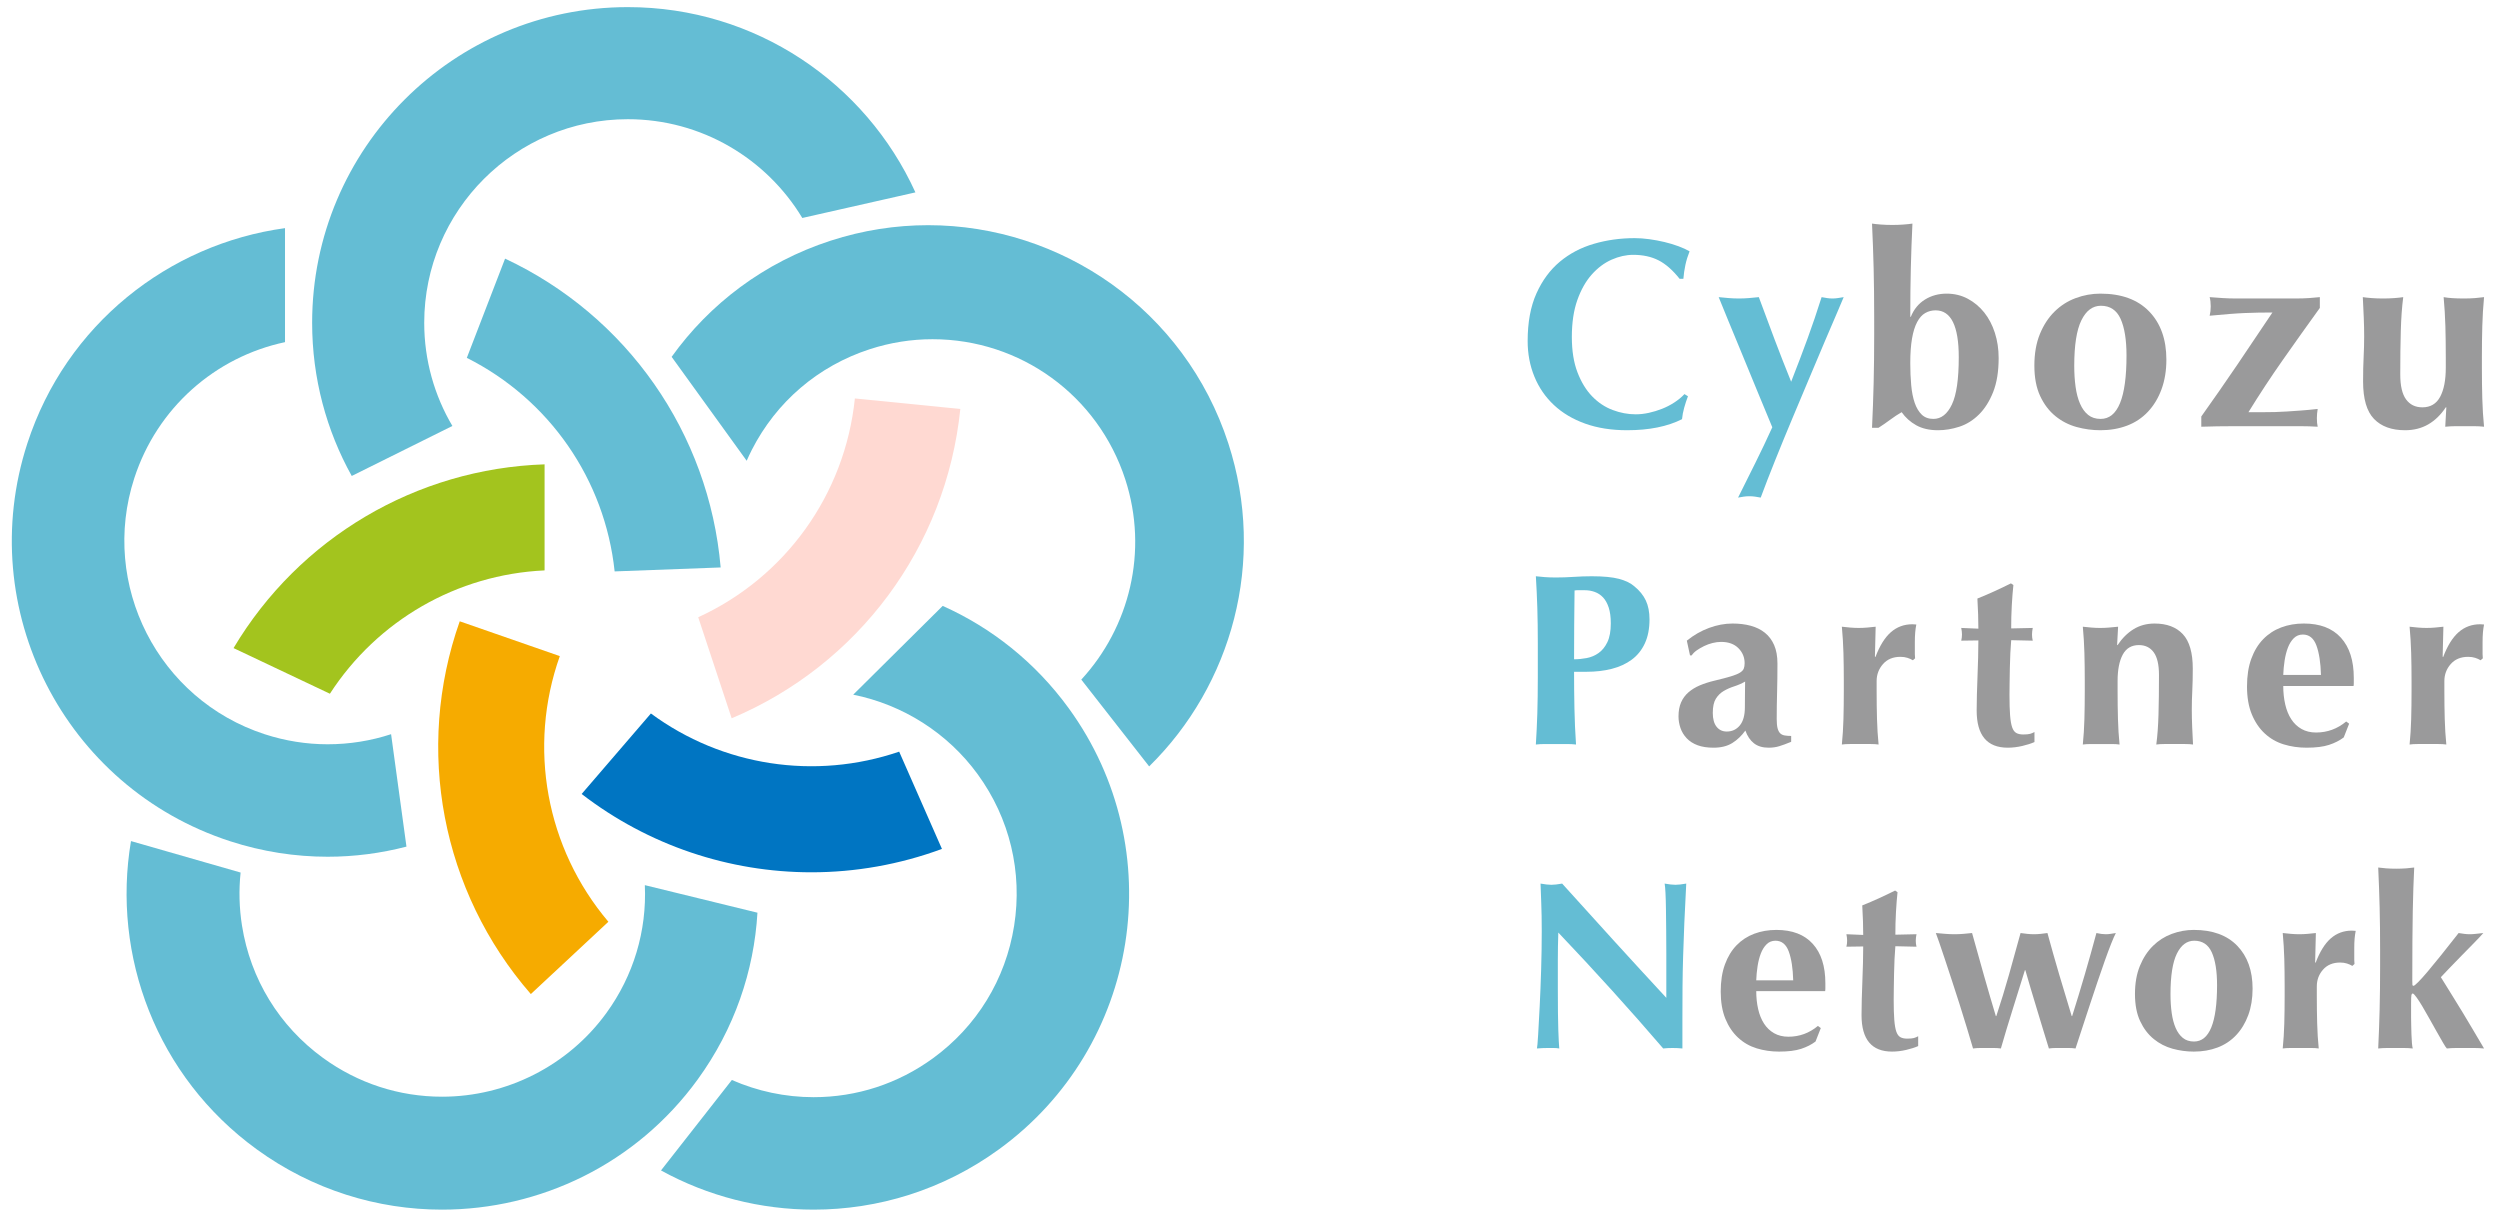 <?xml version="1.0" encoding="utf-8"?>
<!-- Generator: Adobe Illustrator 25.0.1, SVG Export Plug-In . SVG Version: 6.00 Build 0)  -->
<svg version="1.1" xmlns="http://www.w3.org/2000/svg" xmlns:xlink="http://www.w3.org/1999/xlink" x="0px" y="0px"
	 viewBox="0 0 783.802 381.247" style="enable-background:new 0 0 783.802 381.247;" xml:space="preserve">
<g id="レイヤー_4" style="display:none;">
</g>
<g id="レイヤー_3" style="display:none;">
</g>
<g id="レイヤー_2" style="display:none;">
</g>
<g id="レイヤー_1">
	<g>
	</g>
	<g>
	</g>
	<g>
	</g>
	<g>
	</g>
	<g>
		<g>
		</g>
		<g>
		</g>
	</g>
	<g>
		<g>
		</g>
		<g>
		</g>
	</g>
	<g>
	</g>
	<g>
	</g>
	<g>
		<g>
		</g>
		<g>
		</g>
	</g>
	<g>
	</g>
	<g>
	</g>
	<g>
		<g>
		</g>
		<g>
		</g>
	</g>
	<g>
		<g>
		</g>
		<g>
		</g>
	</g>
	<g>
		<g>
		</g>
		<g>
		</g>
	</g>
	<g>
		<g>
		</g>
		<g>
		</g>
	</g>
	<g>
	</g>
	<g>
	</g>
	<g>
	</g>
	<g>
	</g>
	<g>
	</g>
	<g>
	</g>
	<g>
	</g>
	<g>
	</g>
	<g>
		<g>
		</g>
		<g>
		</g>
	</g>
	<g>
		<g>
			<path style="fill:#64BDD4;" d="M528.026,127.832c-0.339,1.213-0.565,2.408-0.677,3.589c-4.561,2.309-10.304,3.464-17.231,3.464
				c-4.899,0-9.278-0.69-13.134-2.07c-3.858-1.38-7.123-3.323-9.798-5.828c-2.675-2.506-4.717-5.475-6.122-8.912
				c-1.409-3.433-2.112-7.151-2.112-11.148c0-5.856,0.914-10.825,2.745-14.909c1.828-4.08,4.279-7.403,7.348-9.966
				c3.069-2.563,6.63-4.436,10.685-5.617c4.055-1.183,8.306-1.773,12.755-1.773c1.464,0,3.011,0.112,4.645,0.336
				c1.632,0.226,3.21,0.523,4.73,0.887c1.522,0.368,2.969,0.802,4.351,1.31c1.378,0.506,2.546,1.043,3.505,1.604
				c-0.563,1.409-1.001,2.829-1.31,4.266c-0.309,1.435-0.521,2.887-0.633,4.349h-1.183c-2.14-2.702-4.336-4.63-6.588-5.786
				c-2.252-1.153-4.899-1.731-7.94-1.731c-2.252,0-4.518,0.508-6.8,1.519c-2.279,1.014-4.349,2.565-6.207,4.647
				c-1.858,2.082-3.365,4.745-4.518,7.98c-1.155,3.24-1.733,7.111-1.733,11.614c0,4.336,0.593,8.04,1.776,11.108
				c1.181,3.069,2.715,5.574,4.603,7.517c1.886,1.943,4.025,3.365,6.419,4.264c2.394,0.902,4.8,1.352,7.223,1.352
				c1.35,0,2.73-0.154,4.137-0.466c1.407-0.309,2.787-0.73,4.139-1.266c1.35-0.535,2.631-1.196,3.843-1.985
				c1.211-0.789,2.267-1.661,3.168-2.62l1.096,0.677C528.756,125.426,528.362,126.622,528.026,127.832z"/>
			<path style="fill:#64BDD4;" d="M561.564,119.683c1.014-2.59,1.943-4.997,2.787-7.223c0.844-2.224,1.646-4.376,2.406-6.461
				c0.76-2.082,1.492-4.167,2.197-6.251c0.703-2.082,1.422-4.277,2.154-6.588c0.618,0.114,1.196,0.212,1.731,0.296
				c0.533,0.085,1.084,0.127,1.646,0.127s1.126-0.042,1.689-0.127c0.563-0.085,1.183-0.182,1.858-0.296
				c-0.281,0.732-0.942,2.296-1.983,4.688c-1.043,2.396-2.311,5.352-3.801,8.869c-1.494,3.519-3.141,7.42-4.942,11.699
				c-1.803,4.279-3.619,8.603-5.449,12.964c-1.831,4.364-3.604,8.685-5.32,12.966c-1.718,4.279-3.225,8.165-4.518,11.656
				c-0.62-0.114-1.213-0.212-1.773-0.296c-0.565-0.085-1.156-0.127-1.776-0.127s-1.211,0.042-1.773,0.127s-1.153,0.182-1.773,0.296
				c1.858-3.716,3.687-7.392,5.49-11.024s3.549-7.305,5.238-11.022c-1.352-3.21-2.859-6.842-4.518-10.897
				c-1.663-4.055-3.295-8.025-4.899-11.91c-1.606-3.883-3.071-7.432-4.393-10.641c-1.323-3.21-2.322-5.661-2.999-7.35
				c1.071,0.114,2.125,0.212,3.168,0.296c1.041,0.085,2.097,0.127,3.168,0.127c1.069,0,2.112-0.042,3.126-0.127
				c1.012-0.085,2.055-0.182,3.124-0.296c1.634,4.448,3.28,8.869,4.942,13.261C558.03,110.813,559.761,115.234,561.564,119.683z"/>
			<path style="fill:#9A9A9B;" d="M587.594,99.326c0-5.519-0.057-10.586-0.169-15.203c-0.114-4.618-0.284-9.293-0.508-14.022
				c0.732,0.114,1.661,0.212,2.787,0.296c1.126,0.085,2.309,0.127,3.549,0.127c1.238,0,2.419-0.042,3.547-0.127
				c1.126-0.085,2.055-0.182,2.787-0.296c-0.226,4.73-0.394,9.405-0.506,14.022c-0.114,4.618-0.169,9.684-0.169,15.203h0.169
				c0.957-2.366,2.434-4.167,4.434-5.407c1.998-1.238,4.266-1.858,6.8-1.858c2.421,0,4.63,0.538,6.63,1.606
				c1.998,1.069,3.716,2.506,5.153,4.307c1.435,1.803,2.546,3.928,3.335,6.378c0.787,2.449,1.183,5.081,1.183,7.896
				c0,4.224-0.578,7.786-1.731,10.685c-1.155,2.901-2.647,5.253-4.478,7.054c-1.831,1.803-3.871,3.069-6.122,3.801
				c-2.254,0.73-4.478,1.098-6.673,1.098c-2.703,0-4.984-0.523-6.842-1.564c-1.858-1.041-3.38-2.406-4.561-4.095
				c-1.183,0.675-2.381,1.464-3.591,2.364c-1.211,0.902-2.436,1.746-3.674,2.533h-2.027c0.224-4.73,0.394-9.417,0.508-14.063
				c0.112-4.645,0.169-9.726,0.169-15.246V99.326z M598.911,113.854c0,2.478,0.097,4.787,0.294,6.924
				c0.197,2.142,0.563,3.985,1.098,5.534s1.268,2.772,2.197,3.674c0.929,0.902,2.154,1.35,3.674,1.35
				c2.421,0,4.351-1.505,5.786-4.518c1.437-3.011,2.154-7.953,2.154-14.822c0-9.798-2.421-14.697-7.263-14.697
				c-1.183,0-2.269,0.281-3.253,0.844c-0.986,0.563-1.831,1.507-2.533,2.829c-0.705,1.325-1.24,3.041-1.606,5.153
				C599.093,108.238,598.911,110.813,598.911,113.854z"/>
			<path style="fill:#9A9A9B;" d="M637.817,114.614c0-3.771,0.578-7.066,1.731-9.883c1.153-2.815,2.69-5.166,4.603-7.051
				c1.915-1.888,4.125-3.295,6.632-4.224c2.504-0.929,5.079-1.395,7.727-1.395c6.59,0,11.684,1.858,15.29,5.576
				c3.602,3.716,5.405,8.755,5.405,15.119c0,3.435-0.508,6.533-1.522,9.29c-1.012,2.76-2.436,5.111-4.264,7.054
				c-1.831,1.943-4.012,3.392-6.546,4.349c-2.535,0.957-5.322,1.437-8.363,1.437c-2.533,0-5.024-0.339-7.475-1.014
				c-2.449-0.677-4.66-1.816-6.63-3.422c-1.97-1.604-3.562-3.701-4.772-6.292C638.423,121.568,637.817,118.387,637.817,114.614z
				 M666.705,111.488c0-4.954-0.62-8.797-1.858-11.529c-1.24-2.73-3.295-4.097-6.167-4.097c-2.59,0-4.633,1.522-6.122,4.563
				c-1.494,3.039-2.239,7.798-2.239,14.274c0,2.364,0.14,4.561,0.423,6.588c0.279,2.027,0.745,3.788,1.392,5.278
				c0.648,1.494,1.492,2.662,2.533,3.507c1.043,0.844,2.351,1.266,3.928,1.266C664.002,131.337,666.705,124.721,666.705,111.488z"/>
			<path style="fill:#9A9A9B;" d="M701.431,114.36c3.632-5.348,7.305-10.812,11.022-16.386c-1.634,0-3.126,0.015-4.476,0.042
				c-1.352,0.03-2.745,0.072-4.182,0.127c-1.435,0.057-3.026,0.157-4.772,0.296c-1.746,0.14-3.831,0.324-6.249,0.548
				c0.224-0.899,0.336-1.886,0.336-2.956c0-1.069-0.112-2.027-0.336-2.872c1.405,0.114,2.787,0.212,4.137,0.296
				c1.352,0.085,2.732,0.127,4.139,0.127h9.206h9.377c1.575,0,2.997-0.042,4.264-0.127c1.268-0.085,2.408-0.182,3.422-0.296v3.38
				c-3.943,5.462-7.801,10.882-11.572,16.259c-3.773,5.377-7.377,10.852-10.812,16.429h4.899c1.183,0,2.336-0.015,3.462-0.042
				s2.336-0.085,3.631-0.169s2.732-0.182,4.309-0.296c1.577-0.112,3.378-0.281,5.405-0.506c-0.169,1.014-0.252,1.97-0.252,2.872
				c0,1.069,0.083,1.97,0.252,2.702c-0.902-0.057-1.788-0.099-2.66-0.127c-0.874-0.03-1.773-0.042-2.702-0.042
				c-0.929,0-1.93,0-2.999,0c-1.071,0-2.281,0-3.631,0h-6.421c-3.096,0-5.701,0-7.811,0c-2.112,0-3.858,0.013-5.238,0.042
				c-1.38,0.028-2.463,0.055-3.251,0.085c-0.789,0.028-1.382,0.042-1.776,0.042v-3.21
				C694.039,125.117,697.797,119.71,701.431,114.36z"/>
			<path style="fill:#9A9A9B;" d="M766.807,127.705c-1.577,2.366-3.42,4.154-5.532,5.365c-2.112,1.208-4.518,1.816-7.223,1.816
				c-4.222,0-7.475-1.183-9.754-3.549c-2.281-2.364-3.422-6.277-3.422-11.739c0-2.872,0.055-5.407,0.169-7.602
				c0.112-2.197,0.169-4.393,0.169-6.59c0-1.801-0.042-3.758-0.127-5.868c-0.085-2.112-0.184-4.237-0.296-6.378
				c0.732,0.114,1.661,0.212,2.787,0.296c1.126,0.085,2.309,0.127,3.549,0.127c1.238,0,2.419-0.042,3.547-0.127
				c1.126-0.085,2.055-0.182,2.787-0.296c-0.394,3.041-0.648,6.56-0.76,10.558c-0.114,4-0.169,8.56-0.169,13.684
				c0,3.547,0.605,6.152,1.816,7.813s2.914,2.491,5.111,2.491c2.533,0,4.391-1.098,5.574-3.293c1.183-2.197,1.773-5.238,1.773-9.123
				v-3.378c0-3.435-0.042-6.66-0.127-9.671s-0.267-6.04-0.548-9.081c1.574,0.284,3.687,0.423,6.334,0.423
				c1.295,0,2.478-0.042,3.549-0.127c1.069-0.085,1.998-0.182,2.787-0.296c-0.284,3.041-0.466,6.069-0.55,9.081
				s-0.127,6.237-0.127,9.671v3.378c0,3.435,0.042,6.673,0.127,9.714c0.085,3.041,0.267,5.97,0.55,8.785
				c-1.014-0.114-2.015-0.169-2.999-0.169c-0.986,0-1.985,0-2.999,0c-1.014,0-2.015,0-2.999,0c-0.986,0-2.042,0.055-3.168,0.169
				l0.339-6.082H766.807z"/>
			<path style="fill:#64BDD4;" d="M482.139,201.938c0-4.247-0.053-8.023-0.154-11.324c-0.104-3.303-0.256-6.618-0.461-9.944
				c0.87,0.104,1.818,0.193,2.842,0.269c1.022,0.076,2.176,0.114,3.456,0.114c1.79,0,3.646-0.063,5.566-0.19
				c1.919-0.129,3.801-0.193,5.644-0.193c3.634,0,6.476,0.269,8.524,0.806c2.046,0.538,3.659,1.318,4.836,2.341
				c1.638,1.333,2.842,2.817,3.61,4.455c0.768,1.638,1.151,3.608,1.151,5.913c0,2.916-0.487,5.426-1.458,7.523
				c-0.974,2.101-2.343,3.803-4.11,5.107c-1.765,1.306-3.852,2.267-6.258,2.88c-2.406,0.614-5.043,0.921-7.909,0.921h-3.915
				c0,3.841,0.038,7.667,0.114,11.481s0.243,7.589,0.499,11.326c-0.872-0.104-1.818-0.154-2.842-0.154s-2.176,0-3.454,0
				c-1.28,0-2.434,0-3.456,0c-1.024,0-1.972,0.051-2.842,0.154c0.205-3.174,0.358-6.412,0.461-9.714
				c0.102-3.301,0.154-7.077,0.154-11.326V201.938z M505.02,195.411c0-1.945-0.218-3.583-0.652-4.914
				c-0.436-1.331-1.024-2.391-1.767-3.187c-0.743-0.791-1.613-1.369-2.609-1.727c-0.999-0.358-2.036-0.538-3.111-0.538h-1.765
				c-0.258,0-0.512,0-0.768,0c-0.258,0-0.487,0.025-0.692,0.076c-0.051,3.687-0.089,7.307-0.114,10.865
				c-0.028,3.56-0.038,7.13-0.038,10.713c1.278,0,2.597-0.127,3.953-0.383c1.357-0.256,2.599-0.781,3.725-1.575
				c1.126-0.794,2.046-1.932,2.764-3.418C504.662,199.84,505.02,197.868,505.02,195.411z"/>
			<path style="fill:#9A9A9B;" d="M528.855,200.863c2.15-1.74,4.467-3.071,6.95-3.991c2.482-0.923,4.952-1.382,7.409-1.382
				c2.049,0,3.93,0.229,5.644,0.69c1.714,0.461,3.2,1.189,4.455,2.188c1.253,0.999,2.226,2.292,2.916,3.877
				c0.692,1.589,1.037,3.509,1.037,5.76c0,3.276-0.038,6.309-0.114,9.098c-0.076,2.791-0.116,5.568-0.116,8.332
				c0,1.23,0.089,2.188,0.269,2.88c0.18,0.69,0.449,1.217,0.806,1.575c0.358,0.358,0.832,0.588,1.422,0.69
				c0.586,0.104,1.266,0.154,2.034,0.154v1.841c-1.486,0.616-2.738,1.075-3.763,1.384c-1.024,0.307-2.125,0.459-3.301,0.459
				c-1.894,0-3.43-0.459-4.607-1.382c-1.179-0.921-2.074-2.252-2.688-3.993c-1.179,1.64-2.546,2.946-4.108,3.917
				c-1.562,0.971-3.519,1.458-5.875,1.458c-1.945,0-3.608-0.256-4.99-0.768c-1.382-0.51-2.523-1.24-3.418-2.188
				c-0.895-0.946-1.549-2.021-1.958-3.225c-0.411-1.202-0.614-2.417-0.614-3.646c0-1.689,0.269-3.149,0.806-4.376
				c0.538-1.23,1.306-2.277,2.303-3.149c0.999-0.87,2.188-1.6,3.57-2.188c1.384-0.588,2.944-1.088,4.685-1.496
				c2.15-0.512,3.852-0.961,5.107-1.344c1.253-0.385,2.188-0.768,2.802-1.153c0.614-0.383,1.009-0.806,1.189-1.266
				c0.18-0.461,0.269-1.024,0.269-1.691c0-1.841-0.652-3.416-1.958-4.721s-3.109-1.958-5.413-1.958c-0.87,0-1.765,0.114-2.688,0.345
				c-0.921,0.231-1.803,0.55-2.65,0.961c-0.844,0.411-1.613,0.857-2.302,1.344c-0.692,0.487-1.217,1.009-1.575,1.572h-0.538
				L528.855,200.863z M547.055,221.748c0-2.199,0.011-3.877,0.038-5.028c0.025-1.151,0.038-2.163,0.038-3.033
				c-1.075,0.614-2.216,1.113-3.418,1.496c-1.202,0.385-2.303,0.872-3.301,1.46c-0.999,0.588-1.818,1.395-2.457,2.419
				c-0.641,1.024-0.961,2.508-0.961,4.453c0,1.894,0.398,3.339,1.191,4.338c0.794,0.999,1.854,1.498,3.187,1.498
				c1.689,0,3.058-0.641,4.108-1.922C546.528,226.152,547.055,224.258,547.055,221.748z"/>
			<path style="fill:#9A9A9B;" d="M587.983,206.007c1.331-3.532,2.944-6.129,4.838-7.792c1.892-1.663,4.146-2.497,6.757-2.497
				c0.254,0,0.472,0.015,0.652,0.04c0.18,0.025,0.37,0.038,0.576,0.038c-0.152,0.768-0.269,1.587-0.345,2.457
				c-0.076,0.87-0.116,1.894-0.116,3.071v2.457c0,0.411,0,0.844,0,1.306s0.025,0.895,0.078,1.306l-0.692,0.614
				c-0.512-0.307-1.088-0.563-1.727-0.768c-0.641-0.203-1.371-0.307-2.188-0.307c-2.305,0-4.122,0.756-5.452,2.264
				c-1.333,1.511-1.998,3.291-1.998,5.337v3.071c0,3.124,0.038,6.067,0.116,8.831c0.076,2.764,0.241,5.426,0.499,7.987
				c-0.667-0.104-1.498-0.154-2.497-0.154c-0.997,0-2.087,0-3.263,0s-2.252,0-3.225,0c-0.971,0-1.818,0.051-2.533,0.154
				c0.256-2.561,0.423-5.223,0.499-7.987c0.076-2.764,0.114-5.708,0.114-8.831v-3.071c0-3.121-0.038-6.053-0.114-8.791
				c-0.076-2.738-0.243-5.492-0.499-8.256c0.87,0.104,1.752,0.193,2.65,0.269c0.895,0.076,1.778,0.116,2.65,0.116
				c0.87,0,1.752-0.04,2.647-0.116c0.895-0.076,1.78-0.165,2.65-0.269l-0.231,9.369L587.983,206.007z"/>
			<path style="fill:#9A9A9B;" d="M637.078,198.943c0,0.667,0.076,1.306,0.231,1.919l-6.757-0.152
				c-0.104,1.179-0.193,2.533-0.269,4.07c-0.078,1.536-0.129,3.098-0.154,4.683c-0.025,1.587-0.051,3.124-0.076,4.607
				c-0.027,1.486-0.038,2.738-0.038,3.763c0,2.662,0.064,4.812,0.19,6.45c0.127,1.638,0.347,2.893,0.654,3.763
				c0.307,0.87,0.741,1.458,1.306,1.765c0.561,0.307,1.278,0.461,2.15,0.461c0.971,0,1.689-0.063,2.148-0.193
				c0.461-0.127,0.923-0.32,1.384-0.576v3.149c-1.026,0.459-2.305,0.87-3.841,1.227c-1.534,0.358-3.045,0.538-4.529,0.538
				c-6.503,0-9.752-3.89-9.752-11.671c0-1.484,0.025-3.16,0.076-5.028c0.051-1.869,0.114-3.788,0.193-5.76
				c0.076-1.97,0.14-3.915,0.19-5.835c0.051-1.919,0.078-3.697,0.078-5.337l-5.375,0.076c0.152-0.614,0.231-1.253,0.231-1.919
				c0-0.614-0.078-1.306-0.231-2.072l5.375,0.229c0-1.585-0.027-3.071-0.078-4.453c-0.051-1.382-0.127-3.045-0.229-4.99
				c1.79-0.717,3.555-1.471,5.297-2.267c1.74-0.791,3.481-1.623,5.221-2.495l0.768,0.538c-0.104,0.819-0.193,1.78-0.269,2.88
				c-0.076,1.1-0.152,2.252-0.231,3.454c-0.076,1.204-0.127,2.434-0.152,3.687c-0.027,1.255-0.038,2.444-0.038,3.57l6.757-0.152
				C637.154,197.637,637.078,198.329,637.078,198.943z"/>
			<path style="fill:#9A9A9B;" d="M663.906,202.245c1.433-2.148,3.111-3.811,5.03-4.99c1.919-1.177,4.108-1.765,6.565-1.765
				c3.839,0,6.795,1.113,8.869,3.339c2.072,2.226,3.109,5.824,3.109,10.789c0,2.609-0.051,4.914-0.152,6.91
				c-0.104,1.998-0.154,3.993-0.154,5.989c0,1.64,0.038,3.418,0.116,5.337c0.076,1.919,0.165,3.775,0.269,5.568
				c-0.667-0.104-1.511-0.154-2.535-0.154c-1.024,0-2.099,0-3.225,0s-2.201,0-3.225,0s-1.869,0.051-2.533,0.154
				c0.358-2.662,0.588-5.799,0.692-9.407c0.102-3.608,0.152-7.743,0.152-12.401c0-3.225-0.55-5.591-1.651-7.102
				c-1.1-1.509-2.65-2.267-4.645-2.267c-2.305,0-3.993,0.999-5.068,2.997c-1.075,1.996-1.613,4.759-1.613,8.292v3.071
				c0,3.124,0.038,6.067,0.116,8.831c0.076,2.764,0.241,5.426,0.499,7.987c-0.667-0.104-1.498-0.154-2.497-0.154
				c-0.997,0-2.087,0-3.263,0s-2.252,0-3.225,0c-0.971,0-1.818,0.051-2.533,0.154c0.256-2.561,0.423-5.223,0.499-7.987
				c0.076-2.764,0.114-5.708,0.114-8.831v-3.071c0-3.121-0.038-6.053-0.114-8.791c-0.076-2.738-0.243-5.492-0.499-8.256
				c0.921,0.104,1.831,0.193,2.726,0.269c0.895,0.076,1.805,0.116,2.726,0.116c0.923,0,1.831-0.04,2.726-0.116
				c0.895-0.076,1.856-0.165,2.88-0.269l-0.307,5.758H663.906z"/>
			<path style="fill:#9A9A9B;" d="M715.846,215.069c0,2.049,0.205,3.968,0.616,5.758c0.408,1.792,1.035,3.339,1.881,4.645
				c0.844,1.306,1.919,2.33,3.223,3.073c1.306,0.741,2.829,1.113,4.569,1.113c3.532,0,6.681-1.153,9.445-3.456l0.923,0.69
				l-1.691,4.3c-1.28,0.973-2.815,1.754-4.607,2.343s-4.146,0.882-7.064,0.882c-2.508,0-4.889-0.345-7.14-1.037
				c-2.254-0.69-4.237-1.828-5.951-3.416c-1.716-1.587-3.071-3.596-4.07-6.027c-0.999-2.432-1.498-5.337-1.498-8.717
				c0-3.327,0.449-6.22,1.344-8.677c0.895-2.457,2.137-4.503,3.725-6.141c1.587-1.638,3.466-2.868,5.644-3.687
				c2.175-0.819,4.542-1.227,7.102-1.227c5.068,0,8.945,1.484,11.633,4.453c2.688,2.969,4.031,7.168,4.031,12.592v1.613
				c0,0.461-0.028,0.768-0.076,0.923H715.846z M727.672,211.613c-0.104-3.839-0.576-6.91-1.42-9.214
				c-0.844-2.303-2.267-3.456-4.262-3.456c-1.126,0-2.074,0.385-2.842,1.153c-0.766,0.766-1.382,1.752-1.841,2.954
				c-0.461,1.204-0.806,2.561-1.037,4.07c-0.231,1.511-0.372,3.009-0.423,4.493H727.672z"/>
			<path style="fill:#9A9A9B;" d="M765.979,206.007c1.331-3.532,2.944-6.129,4.838-7.792c1.892-1.663,4.146-2.497,6.757-2.497
				c0.254,0,0.472,0.015,0.652,0.04c0.18,0.025,0.37,0.038,0.576,0.038c-0.152,0.768-0.269,1.587-0.345,2.457
				c-0.076,0.87-0.116,1.894-0.116,3.071v2.457c0,0.411,0,0.844,0,1.306s0.025,0.895,0.078,1.306l-0.692,0.614
				c-0.512-0.307-1.088-0.563-1.727-0.768c-0.641-0.203-1.371-0.307-2.188-0.307c-2.305,0-4.122,0.756-5.452,2.264
				c-1.333,1.511-1.998,3.291-1.998,5.337v3.071c0,3.124,0.038,6.067,0.116,8.831c0.076,2.764,0.241,5.426,0.499,7.987
				c-0.667-0.104-1.498-0.154-2.497-0.154c-0.997,0-2.087,0-3.263,0s-2.252,0-3.225,0c-0.971,0-1.818,0.051-2.533,0.154
				c0.256-2.561,0.423-5.223,0.499-7.987c0.076-2.764,0.114-5.708,0.114-8.831v-3.071c0-3.121-0.038-6.053-0.114-8.791
				c-0.076-2.738-0.243-5.492-0.499-8.256c0.87,0.104,1.752,0.193,2.65,0.269c0.895,0.076,1.778,0.116,2.65,0.116
				c0.87,0,1.752-0.04,2.647-0.116c0.895-0.076,1.78-0.165,2.65-0.269l-0.231,9.369L765.979,206.007z"/>
			<path style="fill:#64BDD4;" d="M483.37,291.998c0-3.462-0.051-6.37-0.15-8.73c-0.102-2.358-0.178-4.44-0.226-6.245
				c1.403,0.252,2.533,0.377,3.386,0.377s1.981-0.125,3.386-0.377c5.468,6.069,10.873,12.039,16.217,17.91
				c5.341,5.868,10.823,11.838,16.441,17.908v-6.546v-7.299c0-2.457-0.013-4.878-0.038-7.263c-0.025-2.381-0.051-4.575-0.074-6.584
				c-0.025-2.006-0.076-3.737-0.15-5.191c-0.076-1.456-0.165-2.434-0.265-2.935c1.405,0.252,2.533,0.377,3.386,0.377
				s1.983-0.125,3.386-0.377c-0.25,4.565-0.451,8.691-0.601,12.378c-0.15,3.687-0.277,7.161-0.377,10.423
				c-0.102,3.261-0.163,6.484-0.188,9.669c-0.025,3.187-0.036,6.584-0.036,10.196v9.03c-1.005-0.102-2.034-0.15-3.086-0.15
				c-1.105,0-2.082,0.049-2.935,0.15c-10.336-12.039-21.296-24.155-32.885-36.345c-0.051,1.456-0.089,2.91-0.112,4.364
				c-0.025,1.456-0.038,2.935-0.038,4.44v8.73c0,3.009,0.013,5.568,0.038,7.676c0.023,2.106,0.061,3.888,0.112,5.341
				c0.049,1.456,0.099,2.647,0.15,3.574c0.051,0.929,0.099,1.67,0.15,2.22c-0.601-0.102-1.204-0.15-1.805-0.15
				c-0.601,0-1.179,0-1.731,0c-1.153,0-2.307,0.049-3.46,0.15c0.099-0.4,0.224-1.831,0.375-4.29c0.15-2.457,0.313-5.456,0.489-8.992
				c0.176-3.536,0.326-7.375,0.453-11.512C483.307,299.785,483.37,295.811,483.37,291.998z"/>
			<path style="fill:#9A9A9B;" d="M550.619,310.735c0,2.006,0.199,3.888,0.601,5.644c0.402,1.757,1.016,3.272,1.845,4.552
				c0.827,1.278,1.881,2.283,3.16,3.009c1.28,0.728,2.772,1.092,4.478,1.092c3.46,0,6.546-1.13,9.254-3.386l0.904,0.677
				l-1.655,4.214c-1.255,0.954-2.76,1.718-4.516,2.294c-1.757,0.578-4.063,0.866-6.922,0.866c-2.459,0-4.791-0.339-6.999-1.016
				s-4.152-1.792-5.832-3.348c-1.68-1.553-3.009-3.524-3.987-5.907c-0.978-2.383-1.469-5.231-1.469-8.541
				c0-3.261,0.44-6.095,1.318-8.503c0.876-2.408,2.093-4.415,3.648-6.021c1.555-1.604,3.399-2.808,5.532-3.612
				c2.131-0.8,4.451-1.202,6.96-1.202c4.967,0,8.766,1.454,11.4,4.364c2.633,2.91,3.951,7.024,3.951,12.34v1.581
				c0,0.451-0.028,0.753-0.076,0.904H550.619z M562.208,307.349c-0.102-3.763-0.565-6.774-1.392-9.03
				c-0.828-2.258-2.22-3.386-4.175-3.386c-1.105,0-2.032,0.375-2.785,1.128c-0.753,0.753-1.354,1.718-1.805,2.897
				c-0.453,1.179-0.791,2.51-1.016,3.989c-0.226,1.479-0.366,2.946-0.415,4.402H562.208z"/>
			<path style="fill:#9A9A9B;" d="M600.635,294.933c0,0.652,0.074,1.278,0.224,1.881l-6.622-0.152
				c-0.102,1.155-0.188,2.484-0.262,3.989c-0.076,1.505-0.127,3.037-0.15,4.59c-0.028,1.555-0.051,3.06-0.076,4.516
				c-0.025,1.454-0.038,2.683-0.038,3.687c0,2.609,0.063,4.715,0.188,6.321c0.125,1.606,0.339,2.834,0.639,3.687
				c0.303,0.853,0.728,1.431,1.28,1.731c0.55,0.301,1.253,0.451,2.108,0.451c0.952,0,1.655-0.061,2.106-0.188
				c0.451-0.125,0.904-0.311,1.354-0.563v3.086c-1.003,0.451-2.258,0.851-3.763,1.202c-1.505,0.351-2.984,0.527-4.44,0.527
				c-6.37,0-9.555-3.811-9.555-11.436c0-1.456,0.023-3.098,0.074-4.929c0.049-1.833,0.112-3.712,0.188-5.644
				c0.076-1.932,0.138-3.839,0.188-5.72c0.049-1.881,0.074-3.623,0.074-5.229l-5.267,0.076c0.152-0.603,0.226-1.23,0.226-1.881
				c0-0.603-0.074-1.28-0.226-2.032l5.267,0.224c0-1.553-0.025-3.009-0.074-4.364c-0.051-1.354-0.127-2.984-0.226-4.891
				c1.757-0.703,3.488-1.441,5.193-2.22c1.704-0.779,3.409-1.594,5.117-2.446l0.751,0.527c-0.102,0.802-0.188,1.744-0.262,2.821
				c-0.076,1.079-0.15,2.209-0.226,3.388c-0.074,1.179-0.125,2.383-0.15,3.61c-0.025,1.23-0.038,2.398-0.038,3.5l6.622-0.15
				C600.709,293.653,600.635,294.33,600.635,294.933z"/>
			<path style="fill:#9A9A9B;" d="M657.268,292.525c1.103,0.252,2.08,0.377,2.935,0.377c0.499,0,0.99-0.038,1.467-0.114
				c0.476-0.074,1.041-0.161,1.693-0.262c-0.351,0.652-0.827,1.731-1.429,3.236c-0.603,1.505-1.268,3.287-1.996,5.341
				c-0.728,2.059-1.505,4.302-2.332,6.736c-0.827,2.434-1.644,4.88-2.446,7.337c-0.802,2.457-1.591,4.865-2.37,7.223
				c-0.779,2.36-1.467,4.465-2.07,6.321c-0.703-0.102-1.39-0.15-2.068-0.15s-1.369,0-2.07,0c-0.703,0-1.405,0-2.108,0
				c-0.703,0-1.405,0.049-2.106,0.15c-0.603-1.905-1.232-3.951-1.881-6.133c-0.654-2.182-1.306-4.338-1.958-6.472
				c-0.652-2.131-1.278-4.214-1.881-6.245c-0.601-2.032-1.153-3.926-1.655-5.682h-0.15c-1.306,4.216-2.597,8.353-3.875,12.416
				c-1.28,4.063-2.497,8.103-3.651,12.116c-0.703-0.102-1.418-0.15-2.144-0.15c-0.728,0-1.443,0-2.146,0s-1.428,0-2.182,0
				c-0.753,0-1.505,0.049-2.258,0.15c-0.552-1.856-1.191-4-1.917-6.433c-0.728-2.434-1.494-4.903-2.296-7.413
				c-0.802-2.508-1.606-4.99-2.408-7.449c-0.802-2.457-1.543-4.702-2.22-6.734c-0.677-2.032-1.268-3.775-1.767-5.229
				c-0.504-1.456-0.855-2.434-1.054-2.935c1.103,0.102,2.118,0.188,3.047,0.262c0.927,0.076,1.869,0.114,2.821,0.114
				c0.904,0,1.818-0.038,2.747-0.114c0.929-0.074,1.843-0.161,2.747-0.262c1.204,4.364,2.457,8.842,3.763,13.432
				c1.304,4.59,2.533,8.793,3.687,12.604h0.15c1.456-4.415,2.785-8.755,3.989-13.019c1.204-4.262,2.408-8.603,3.612-13.017
				c0.701,0.102,1.403,0.188,2.106,0.262c0.703,0.076,1.405,0.114,2.108,0.114c0.703,0,1.403-0.038,2.108-0.114
				c0.701-0.074,1.403-0.161,2.106-0.262c1.204,4.415,2.434,8.755,3.689,13.017c1.253,4.264,2.556,8.605,3.913,13.019h0.15
				C652.425,309.831,654.959,301.153,657.268,292.525z"/>
			<path style="fill:#9A9A9B;" d="M669.358,311.637c0-3.359,0.514-6.294,1.543-8.804c1.029-2.508,2.396-4.601,4.101-6.283
				c1.706-1.68,3.674-2.935,5.909-3.763c2.231-0.827,4.527-1.24,6.884-1.24c5.871,0,10.41,1.655,13.62,4.965
				c3.21,3.312,4.817,7.803,4.817,13.47c0,3.06-0.453,5.82-1.354,8.279c-0.904,2.457-2.171,4.552-3.801,6.283
				c-1.632,1.729-3.574,3.022-5.832,3.875c-2.256,0.853-4.74,1.278-7.449,1.278c-2.258,0-4.478-0.301-6.66-0.902
				c-2.182-0.603-4.152-1.619-5.906-3.047c-1.757-1.431-3.174-3.299-4.252-5.606C669.897,317.833,669.358,314.999,669.358,311.637z
				 M695.094,308.854c0-4.415-0.552-7.839-1.655-10.272c-1.105-2.432-2.935-3.648-5.494-3.648c-2.307,0-4.127,1.354-5.456,4.063
				c-1.329,2.709-1.994,6.948-1.994,12.717c0,2.108,0.125,4.063,0.377,5.871c0.25,1.805,0.664,3.373,1.24,4.702
				c0.578,1.329,1.329,2.37,2.258,3.124c0.929,0.751,2.095,1.128,3.5,1.128C692.685,326.537,695.094,320.643,695.094,308.854z"/>
			<path style="fill:#9A9A9B;" d="M725.995,301.855c1.304-3.462,2.884-6.008,4.74-7.638c1.856-1.63,4.063-2.446,6.622-2.446
				c0.25,0,0.464,0.013,0.639,0.038c0.176,0.025,0.364,0.038,0.565,0.038c-0.15,0.751-0.262,1.555-0.339,2.408
				c-0.076,0.853-0.112,1.856-0.112,3.009v2.408c0,0.402,0,0.827,0,1.278c0,0.453,0.023,0.878,0.074,1.28l-0.677,0.601
				c-0.502-0.301-1.067-0.55-1.693-0.751c-0.629-0.201-1.342-0.303-2.144-0.303c-2.258,0-4.04,0.741-5.344,2.22
				c-1.306,1.481-1.955,3.225-1.955,5.231v3.009c0,3.06,0.036,5.945,0.112,8.653c0.076,2.709,0.237,5.318,0.489,7.826
				c-0.652-0.102-1.467-0.15-2.444-0.15c-0.98,0-2.046,0-3.2,0c-1.153,0-2.207,0-3.16,0c-0.954,0-1.782,0.049-2.484,0.15
				c0.252-2.508,0.415-5.117,0.491-7.826c0.074-2.709,0.112-5.593,0.112-8.653v-3.009c0-3.06-0.038-5.932-0.112-8.617
				c-0.076-2.683-0.239-5.38-0.491-8.088c0.853,0.102,1.718,0.188,2.597,0.262c0.878,0.076,1.744,0.114,2.597,0.114
				s1.718-0.038,2.597-0.114c0.876-0.074,1.742-0.161,2.595-0.262l-0.224,9.18L725.995,301.855z"/>
			<path style="fill:#9A9A9B;" d="M746.067,284.472c-0.102-4.112-0.252-8.277-0.451-12.49c0.65,0.099,1.477,0.186,2.482,0.262
				c1.003,0.076,2.057,0.112,3.16,0.112c1.105,0,2.156-0.036,3.162-0.112c1.003-0.076,1.831-0.163,2.482-0.262
				c-0.102,2.106-0.188,4.239-0.262,6.395c-0.076,2.156-0.14,4.59-0.188,7.299c-0.051,2.709-0.089,5.807-0.112,9.293
				c-0.028,3.488-0.038,7.64-0.038,12.454c0,0.705,0.011,1.155,0.038,1.354c0.023,0.201,0.138,0.303,0.339,0.303
				c0.199,0,0.688-0.389,1.467-1.168c0.777-0.777,1.78-1.892,3.009-3.348c1.23-1.454,2.658-3.198,4.29-5.229
				c1.63-2.032,3.424-4.302,5.38-6.81c0.603,0.102,1.191,0.188,1.769,0.262c0.576,0.076,1.166,0.114,1.769,0.114
				c0.55,0,1.153-0.038,1.805-0.114c0.652-0.074,1.454-0.161,2.408-0.262c-0.652,0.751-1.619,1.782-2.897,3.086
				c-1.28,1.304-2.597,2.645-3.951,4.025c-1.354,1.38-2.633,2.698-3.837,3.951c-1.204,1.255-2.082,2.182-2.635,2.783
				c0.201,0.303,0.639,1.005,1.316,2.108c0.677,1.105,1.492,2.421,2.446,3.951c0.952,1.53,1.958,3.16,3.009,4.891
				c1.054,1.731,2.044,3.386,2.973,4.967c0.927,1.581,1.742,2.961,2.446,4.139c0.701,1.179,1.153,1.945,1.354,2.294
				c-1.054-0.102-2.059-0.15-3.011-0.15s-1.932,0-2.935,0s-1.968,0-2.895,0c-0.929,0-1.871,0.049-2.823,0.15
				c-0.252-0.25-0.664-0.876-1.242-1.881c-0.576-1.003-1.23-2.144-1.955-3.424c-0.728-1.278-1.481-2.62-2.258-4.025
				c-0.779-1.403-1.517-2.696-2.22-3.875c-0.703-1.179-1.329-2.146-1.881-2.897c-0.552-0.753-0.929-1.13-1.128-1.13
				c-0.201,0-0.339,0.15-0.415,0.453c-0.074,0.301-0.112,1.23-0.112,2.783v4.216c0,0.652,0.013,1.454,0.038,2.406
				c0.023,0.954,0.049,1.919,0.074,2.897c0.025,0.98,0.076,1.894,0.15,2.747c0.076,0.855,0.163,1.431,0.265,1.731
				c-0.904-0.102-1.807-0.15-2.709-0.15c-0.904,0-1.807,0-2.709,0c-0.904,0-1.807,0-2.709,0c-0.904,0-1.807,0.049-2.709,0.15
				c0.199-4.063,0.349-8.152,0.451-12.266c0.099-4.112,0.15-8.628,0.15-13.544v-4.891
				C746.217,293.102,746.167,288.586,746.067,284.472z"/>
		</g>
		<path style="fill:#64BDD4;" d="M141.833,133.549c-5.601-9.491-8.83-20.542-8.83-32.338c0-35.2,28.637-63.837,63.837-63.837
			c23.184,0,43.517,12.426,54.7,30.965L287,60.319c-15.564-34.26-50.078-58.086-90.16-58.086c-54.664,0-98.977,44.314-98.977,98.977
			c0,17.425,4.508,33.794,12.414,48.016L141.833,133.549z"/>
		<g>
			<polygon style="fill:#64BDD4;" points="102.691,70.598 102.691,70.598 102.691,70.598 			"/>
			<polygon style="fill:#64BDD4;" points="102.695,89.887 102.695,89.887 102.695,89.887 			"/>
		</g>
		<polygon style="fill:#64BDD4;" points="290.997,70.598 290.997,70.598 290.997,70.598 		"/>
		<path style="fill:#64BDD4;" d="M335.092,222.085c-10.535-14.5-24.273-25.291-39.535-32.125L267.5,217.794
			c15.549,3.132,29.609,11.994,39.069,25.014c10.004,13.77,14.048,30.611,11.385,47.422c-2.662,16.811-11.713,31.579-25.482,41.583
			c-10.963,7.965-23.892,12.175-37.389,12.175c-8.924,0-17.642-1.886-25.628-5.389l-22.22,28.357
			c14.718,8.099,31.225,12.289,47.864,12.289c20.17,0,40.53-6.147,58.096-18.91C357.418,328.206,367.222,266.309,335.092,222.085z"
			/>
		<g>
			<polygon style="fill:#64BDD4;" points="138.747,181.278 138.747,181.278 138.747,181.278 			"/>
			<polygon style="fill:#64BDD4;" points="138.736,194.03 138.736,194.03 138.736,194.03 			"/>
			<polygon style="fill:#64BDD4;" points="138.727,206.461 138.727,206.461 138.727,206.461 			"/>
		</g>
		<path style="fill:#64BDD4;" d="M202.169,277.513c0.648,14.324-3.523,28.345-12.075,40.116
			c-11.925,16.413-31.174,26.211-51.492,26.211c-13.469,0-26.369-4.2-37.307-12.147c-13.738-9.981-22.767-24.715-25.423-41.487
			c-0.885-5.584-1.011-11.169-0.439-16.646l-34.367-9.862c-6.063,35.893,7.972,73.79,39.419,96.638
			c17.569,12.765,37.923,18.91,58.096,18.91c30.606,0,60.79-14.152,80.156-40.807c11.539-15.883,17.67-34.046,18.739-52.291
			L202.169,277.513z"/>
		<path style="fill:#64BDD4;" d="M158.354,81.086l-11.996,31.109c25.835,12.984,43.3,38.14,46.345,66.952l33.238-1.239
			C222.307,135.801,196.583,98.999,158.354,81.086z"/>
		<path style="fill:#A3C41E;" d="M73.221,203.189l30.21,14.309c14.868-22.97,39.839-37.396,67.308-38.666v-33.25
			C130.492,146.928,93.82,168.617,73.221,203.189z"/>
		<path style="fill:#F6AB00;" d="M166.428,311.659l24.312-22.667c-19.555-23.108-25.353-54.752-15.229-83.288l-31.375-10.913
			C129.96,234.941,138.435,279.476,166.428,311.659z"/>
		<path style="fill:#0075C2;" d="M204.071,223.691l-21.714,25.24c20.951,16.142,46.322,24.552,72.04,24.552
			c13.75,0,27.601-2.416,40.922-7.327l-13.412-30.497C255.489,244.681,226.457,240.191,204.071,223.691z"/>
		<path style="fill:#FFD9D2;" d="M218.904,193.521l10.488,31.675c39.599-16.664,67.252-53.576,71.689-96.976l-33.059-3.295
			C264.895,155.211,246.055,181.09,218.904,193.521z"/>
		<path style="fill:#64BDD4;" d="M122.614,230.182c-6.295,2.061-12.989,3.163-19.89,3.163c-6.664,0-13.295-1.057-19.707-3.14
			c-33.416-10.858-51.768-46.877-40.911-80.293c7.152-22.01,25.325-37.979,47.25-42.643V71.526
			c-36.441,4.99-68.653,30.165-80.78,67.49c-16.892,51.988,11.559,107.827,63.547,124.719c10.164,3.302,20.468,4.871,30.606,4.871
			c8.417,0,16.709-1.1,24.706-3.172L122.614,230.182z"/>
		<path style="fill:#64BDD4;" d="M234.103,144.461c0.499-1.136,1.021-2.265,1.589-3.379c7.709-15.13,20.849-26.353,37-31.6
			c6.394-2.078,13.009-3.131,19.663-3.131c27.613,0,51.903,17.661,60.444,43.948c7.348,22.615,1.274,46.415-13.791,62.774
			l21.277,27.21c25.938-25.476,36.82-64.339,24.823-101.265c-13.591-41.827-52.388-68.418-94.11-68.418l0,0
			c-0.001,0-0.002,0-0.003,0c-10.135,0-20.446,1.57-30.606,4.871c-20.871,6.781-37.943,19.843-49.816,36.408L234.103,144.461z"/>
	</g>
</g>
<g id="_x3C_レイヤー_x3E_" style="display:none;">
</g>
</svg>
